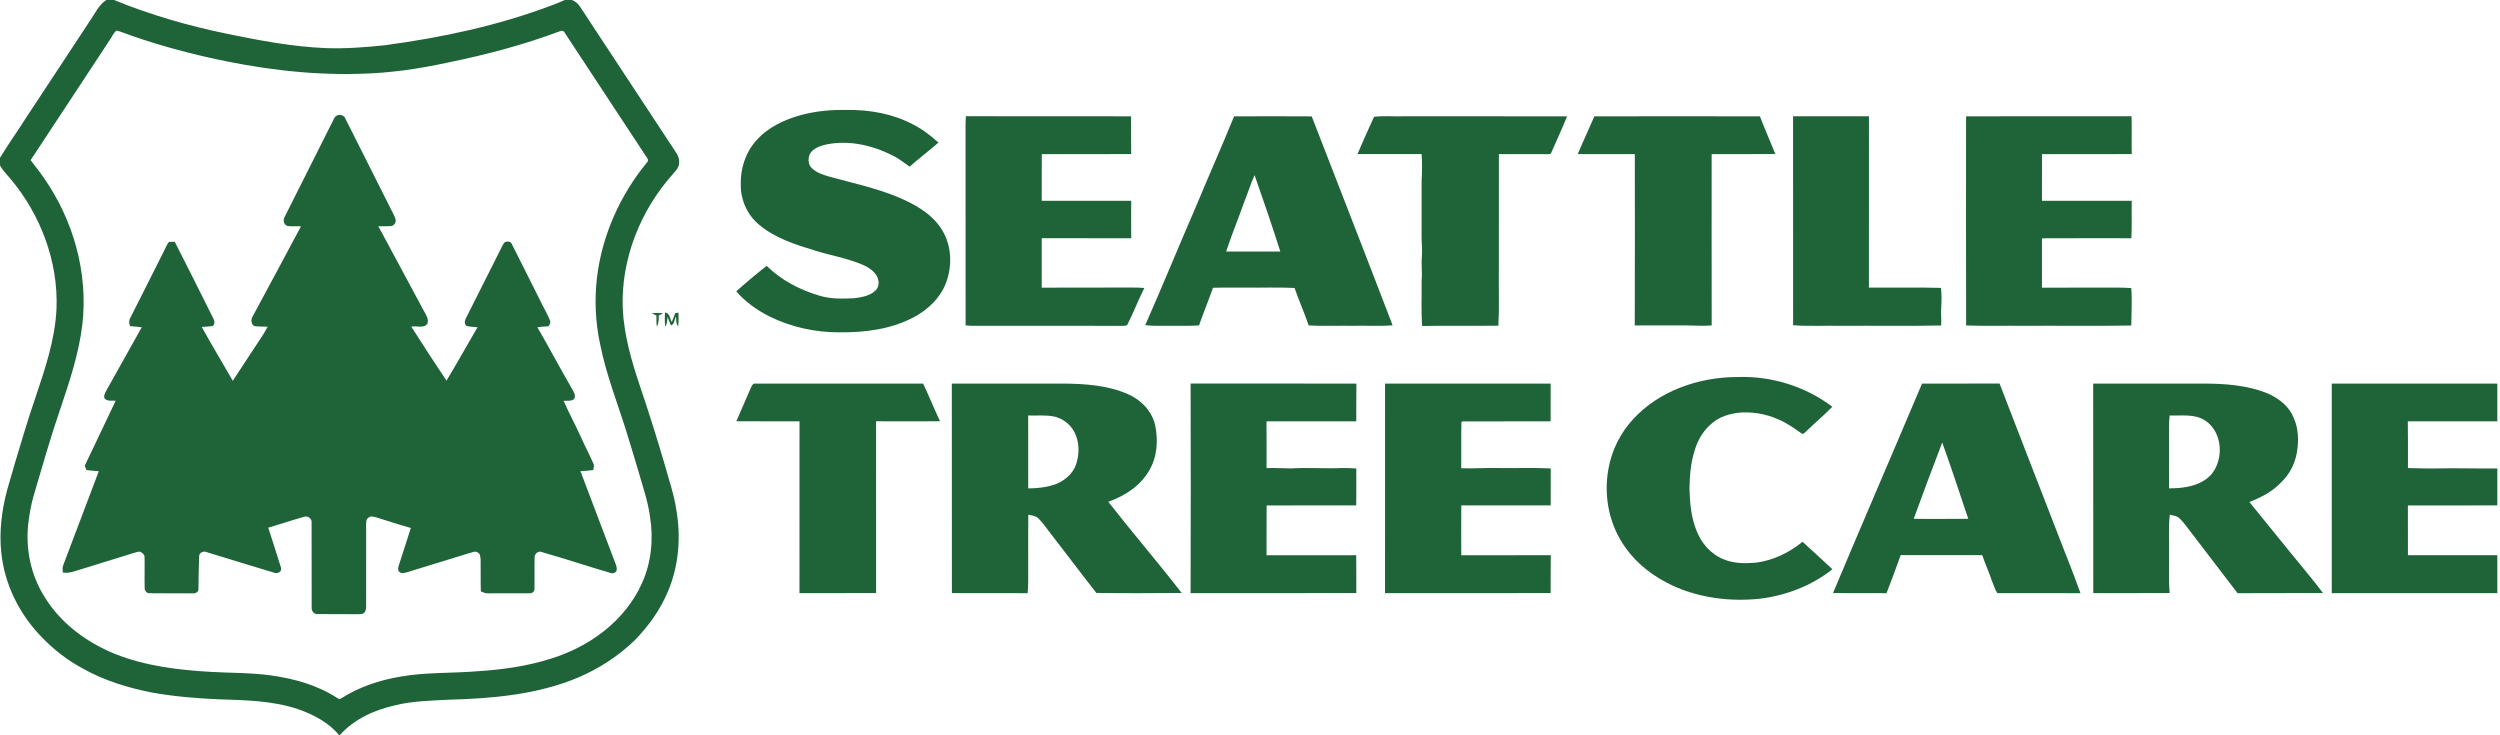 <svg width="663" height="195" viewBox="0 0 663 195" fill="none" xmlns="http://www.w3.org/2000/svg">
<g clip-path="url(#clip0_2210_4739)">
<path d="M28.183 0H30.236C39.97 3.981 50.121 6.901 60.418 9C68.974 10.762 77.602 12.392 86.35 12.758C91.605 12.942 96.853 12.557 102.076 11.994C117.11 9.98 132.07 6.804 146.286 1.429C147.466 0.999 148.627 0.511 149.778 0H151.65C152.614 0.327 153.371 1.048 153.908 1.895C162.028 14.177 170.067 26.511 178.194 38.787C179.035 40.148 180.328 41.49 180.095 43.223C180.108 44.362 179.271 45.206 178.585 46.008C169.86 55.696 164.638 68.706 165.152 81.813C165.478 88.914 167.503 95.793 169.75 102.493C172.127 109.472 174.313 116.512 176.396 123.584C177.411 127.358 178.747 131.057 179.319 134.941C180.635 142.237 180.066 149.943 177.159 156.799C175.122 161.704 171.975 166.096 168.263 169.87C163.965 174.003 158.885 177.301 153.41 179.643C142.563 184.215 130.653 185.247 119.008 185.564C114.267 185.816 109.475 185.897 104.838 187.032C99.324 188.257 93.881 190.702 90.082 195H89.968C87.168 191.608 83.132 189.49 79.038 188.067C72.234 185.777 64.981 185.69 57.879 185.454C51.961 185.198 46.043 184.694 40.209 183.643C33.855 182.382 27.559 180.467 21.899 177.259C17.961 175.148 14.378 172.386 11.273 169.175C5.672 163.538 1.766 156.175 0.566 148.297C-0.268 142.951 0.158 137.477 1.339 132.215C2.008 129.156 3.05 126.197 3.851 123.17C5.643 117.239 7.383 111.286 9.401 105.426C11.978 97.762 14.623 89.962 14.986 81.816C15.464 69.32 10.752 56.89 2.739 47.376C1.798 46.221 0.689 45.183 0 43.844V41.859C2.193 38.227 4.673 34.773 6.943 31.19C12.589 22.611 18.236 14.028 23.895 5.455C25.208 3.551 26.188 1.316 28.183 0ZM29.072 10.652C22.074 21.253 15.134 31.895 8.114 42.476C9.307 44.041 10.539 45.581 11.652 47.204C19.477 58.4 23.416 72.422 21.841 86.046C20.907 93.92 18.342 101.465 15.823 108.945C13.294 116.298 11.202 123.788 8.984 131.239C8.224 133.826 7.777 136.49 7.464 139.165C6.801 145.684 8.185 152.456 11.668 158.037C15.917 165.191 22.934 170.358 30.563 173.447C38.528 176.609 47.127 177.67 55.625 178.165C61.051 178.501 66.52 178.362 71.917 179.128C77.987 179.972 84.067 181.664 89.267 185.001C89.609 185.185 90.023 185.596 90.415 185.25C95.194 182.184 100.682 180.357 106.264 179.429C112.935 178.255 119.736 178.572 126.465 178.029C133.043 177.602 139.643 176.722 145.94 174.717C156.213 171.619 165.753 164.686 170.226 154.719C172.725 149.235 173.337 143.003 172.392 137.079C171.82 132.755 170.329 128.642 169.155 124.464C168.314 121.663 167.49 118.856 166.62 116.065C164.14 107.79 160.818 99.748 159.147 91.243C157.905 85.509 157.643 79.575 158.302 73.751C159.625 62.533 164.392 51.816 171.551 43.113C172.328 42.457 171.416 41.684 171.07 41.073C163.955 30.272 156.86 19.455 149.743 8.657C149.51 8.043 148.879 8.107 148.381 8.321C138.799 11.917 128.871 14.517 118.853 16.57C111.037 18.284 103.075 19.432 95.065 19.578C81.758 19.95 68.47 18.2 55.502 15.299C47.718 13.53 40.009 11.383 32.519 8.608C31.966 8.414 31.41 8.175 30.818 8.136C30.068 8.838 29.661 9.821 29.072 10.652Z" fill="#1F6438"/>
<path d="M212.57 30.472C216.534 29.418 220.658 29.072 224.752 29.159C230.754 29.091 236.866 30.191 242.195 33.033C244.649 34.275 246.845 35.967 248.87 37.816C246.37 40.002 243.715 42.001 241.228 44.197C240.106 43.43 239.042 42.583 237.887 41.872C232.254 38.712 225.576 37.014 219.151 38.305C217.518 38.693 215.69 39.288 214.782 40.811C214.248 42.03 214.264 43.725 215.357 44.643C216.612 45.846 218.326 46.354 219.949 46.849C226.048 48.524 232.274 49.859 238.143 52.272C242.415 54.092 246.771 56.43 249.435 60.379C252.411 64.664 252.685 70.436 250.8 75.219C249.271 79.08 246.114 82.081 242.512 84.031C236.513 87.262 229.544 88.203 222.808 88.128C216.379 88.19 209.921 86.793 204.139 83.963C200.815 82.285 197.694 80.102 195.256 77.263C197.866 74.918 200.559 72.664 203.315 70.494C207.13 74.262 212.027 76.832 217.136 78.356C220.176 79.342 223.41 79.229 226.559 79.093C228.542 78.818 230.741 78.482 232.215 76.998C233.266 75.998 233.173 74.287 232.487 73.114C231.565 71.597 229.961 70.679 228.357 70.035C224.438 68.434 220.237 67.733 216.211 66.468C210.992 64.893 205.591 63.186 201.348 59.622C198.25 57.1 196.443 53.129 196.452 49.148C196.297 44.86 197.668 40.439 200.588 37.241C203.683 33.713 208.11 31.679 212.57 30.472Z" fill="#1F6438"/>
<path d="M88.633 31.358C89.238 30.078 91.188 30.194 91.634 31.543C95.663 39.492 99.635 47.476 103.651 55.431C104.113 56.349 104.637 57.245 104.932 58.235C105.1 59.092 104.382 60.013 103.496 59.971C102.441 60.046 101.384 60.004 100.327 59.991C104.366 67.425 108.327 74.899 112.35 82.34C112.913 83.417 113.795 84.581 113.346 85.861C112.366 87.187 110.465 86.321 109.081 86.638C112.146 91.436 115.234 96.223 118.41 100.95C121.236 96.278 123.885 91.498 126.637 86.777C125.68 86.689 124.713 86.667 123.772 86.463C123.077 86.033 123.232 85.04 123.552 84.416C126.572 78.475 129.528 72.502 132.535 66.559C132.94 65.789 133.253 64.955 133.819 64.279C134.431 63.929 135.491 63.939 135.747 64.741C138.282 69.666 140.682 74.663 143.207 79.594C144.045 81.454 145.167 83.18 145.901 85.088C146.14 85.606 145.678 86.081 145.484 86.531C144.491 86.579 143.501 86.657 142.518 86.777C145.681 92.264 148.643 97.862 151.822 103.34C152.242 104.1 152.847 105.07 152.165 105.879C151.434 106.503 150.357 106.16 149.484 106.315C150.832 109.423 152.446 112.408 153.866 115.483C154.981 118.038 156.307 120.496 157.423 123.05C157.653 123.568 157.387 124.131 157.326 124.658C156.197 124.797 155.069 124.913 153.934 124.942C157.067 133.124 160.101 141.341 163.25 149.519C163.493 150.137 163.703 150.829 163.464 151.486C163.137 151.89 162.549 152.168 162.038 151.98C155.861 150.189 149.762 148.132 143.576 146.376C142.719 146.011 141.784 146.926 141.775 147.773C141.71 150.554 141.807 153.338 141.752 156.123C141.817 156.876 141.092 157.433 140.378 157.329C136.694 157.348 133.011 157.316 129.331 157.345C128.671 157.41 128.099 157.061 127.517 156.828C127.42 154.021 127.52 151.214 127.462 148.407C127.365 147.734 127.416 146.796 126.66 146.499C125.977 146.04 125.182 146.547 124.474 146.68C119.028 148.355 113.576 150.017 108.133 151.705C107.447 151.841 106.616 152.268 106.002 151.731C105.41 151.385 105.578 150.651 105.711 150.101C106.781 146.738 107.916 143.391 108.954 140.018C105.895 139.165 102.878 138.172 99.848 137.221C99.188 137.069 98.419 136.755 97.811 137.221C97.138 137.554 97.09 138.369 97.099 139.029C97.09 146.266 97.093 153.507 97.096 160.744C97.122 161.494 96.95 162.458 96.165 162.768C95.492 162.924 94.797 162.869 94.114 162.882C90.777 162.846 87.436 162.901 84.099 162.846C83.168 162.894 82.576 161.902 82.65 161.064C82.631 153.529 82.667 145.998 82.634 138.466C82.686 137.454 81.515 136.7 80.597 137.066C77.424 137.952 74.307 139.029 71.144 139.944C72.257 143.456 73.421 146.958 74.504 150.48C74.892 151.612 73.618 152.275 72.674 151.87C66.643 150.098 60.647 148.184 54.626 146.37C53.856 146.059 52.786 146.654 52.818 147.521C52.731 150.399 52.624 153.28 52.627 156.165C52.715 156.967 51.816 157.449 51.108 157.352C47.337 157.335 43.563 157.384 39.796 157.323C38.968 157.439 38.285 156.682 38.366 155.88C38.292 153.19 38.395 150.493 38.334 147.802C38.389 147.094 37.745 146.606 37.193 146.302C36.581 146.269 35.999 146.502 35.42 146.657C30.786 148.129 26.126 149.503 21.492 150.971C19.911 151.421 18.323 152.145 16.645 151.828C16.635 151.207 16.515 150.561 16.738 149.966C19.875 141.629 23.073 133.315 26.197 124.975C25.104 124.845 24.002 124.819 22.912 124.645C22.766 124.266 22.618 123.891 22.469 123.519C25.172 117.757 27.992 112.049 30.676 106.277C29.683 106.176 28.335 106.545 27.682 105.555C27.475 104.847 27.898 104.181 28.202 103.573C31.326 97.975 34.46 92.384 37.59 86.786C36.552 86.654 35.508 86.57 34.463 86.495C34.208 85.697 34.159 84.846 34.644 84.122C37.61 78.33 40.478 72.486 43.427 66.688C43.861 65.838 44.194 64.916 44.795 64.166C45.313 64.101 45.83 64.13 46.351 64.133C49.804 70.876 53.171 77.667 56.566 84.442C56.925 85.056 57.026 85.945 56.424 86.45C55.46 86.625 54.477 86.605 53.507 86.709C56.149 91.527 59.011 96.219 61.74 100.986C64.389 96.999 66.957 92.956 69.631 88.985C70.11 88.225 70.549 87.439 70.996 86.66C69.806 86.55 68.603 86.66 67.422 86.476C66.526 85.923 66.507 84.678 67.031 83.86C71.342 75.943 75.543 67.965 79.821 60.029C78.605 59.955 77.376 60.091 76.167 59.92C75.19 59.483 74.977 58.27 75.546 57.417C79.911 48.73 84.248 40.032 88.633 31.358Z" fill="#1F6438"/>
<path d="M256.161 30.818C270.756 30.864 285.35 30.818 299.947 30.844C299.931 34.181 299.986 37.519 299.993 40.856C292.089 40.905 284.186 40.863 276.285 40.882C276.24 45.005 276.302 49.128 276.266 53.251C284.176 53.258 292.086 53.245 299.996 53.261C299.976 56.569 299.967 59.878 300.002 63.186C292.092 63.166 284.179 63.189 276.269 63.173C276.253 67.545 276.269 71.917 276.263 76.289C284.315 76.237 292.367 76.289 300.423 76.26C301.438 76.247 302.457 76.283 303.475 76.37C301.865 79.591 300.584 82.97 298.938 86.172C298.528 86.46 297.997 86.382 297.535 86.418C284.373 86.385 271.215 86.408 258.053 86.405C257.39 86.401 256.73 86.353 256.077 86.295C256.051 68.632 256.071 50.968 256.064 33.305C256.061 32.477 256.1 31.646 256.161 30.818Z" fill="#1F6438"/>
<path d="M327.283 30.857C334.145 30.834 341.007 30.815 347.87 30.864C355.029 49.329 362.241 67.775 369.32 86.272C365.872 86.557 362.409 86.324 358.955 86.398C354.994 86.347 351.023 86.515 347.068 86.311C345.923 82.957 344.484 79.711 343.307 76.37C339.041 76.157 334.766 76.328 330.497 76.276C327.561 76.289 324.625 76.231 321.692 76.315C320.508 79.662 319.15 82.948 317.982 86.301C315.473 86.479 312.957 86.369 310.448 86.398C308.2 86.366 305.946 86.515 303.712 86.24C308.271 75.895 312.556 65.427 317.051 55.053C320.421 46.968 323.968 38.961 327.283 30.857ZM329.977 53.546C328.428 57.947 326.63 62.261 325.178 66.698C329.964 66.733 334.753 66.688 339.542 66.707C337.382 59.92 335.076 53.174 332.716 46.454C331.655 48.76 330.934 51.198 329.977 53.546Z" fill="#1F6438"/>
<path d="M364.398 30.974C366.979 30.657 369.611 30.931 372.214 30.841C386.673 30.854 401.128 30.815 415.586 30.86C414.286 34.117 412.779 37.289 411.392 40.507C411.234 41.076 410.48 40.795 410.066 40.885C405.882 40.866 401.694 40.901 397.509 40.866C397.49 50.852 397.493 60.835 397.496 70.821C397.422 76.004 397.639 81.195 397.38 86.372C390.644 86.463 383.901 86.32 377.168 86.45C376.842 82.437 377.075 78.401 377.016 74.378C377.23 72.221 376.881 70.064 377.088 67.91C377.227 66.077 376.978 64.246 377.007 62.413C377.02 57.562 376.994 52.708 377.016 47.857C377.149 45.529 377.188 43.191 377.013 40.862C371.341 40.853 365.669 40.885 360 40.866C361.41 37.545 362.901 34.256 364.398 30.974Z" fill="#1F6438"/>
<path d="M422.824 30.854C437.46 30.825 452.1 30.825 466.736 30.854C468.004 34.218 469.488 37.493 470.798 40.837C465.174 40.915 459.55 40.863 453.93 40.87C453.936 56.014 453.911 71.158 453.943 86.298C450.845 86.544 447.75 86.205 444.652 86.292C440.946 86.308 437.24 86.269 433.537 86.311C433.596 71.167 433.56 56.023 433.554 40.883C428.506 40.87 423.461 40.857 418.416 40.866C419.826 37.503 421.391 34.208 422.824 30.854Z" fill="#1F6438"/>
<path d="M475.519 30.831C482.226 30.847 488.936 30.854 495.646 30.831C495.624 45.975 495.643 61.119 495.636 76.263C502.01 76.328 508.387 76.173 514.758 76.344C514.93 78.161 514.923 79.992 514.797 81.816C514.703 83.316 514.91 84.82 514.797 86.32C505.972 86.501 497.137 86.35 488.309 86.401C484.05 86.327 479.781 86.566 475.532 86.252C475.512 67.778 475.541 49.306 475.519 30.831Z" fill="#1F6438"/>
<path d="M521.404 30.844C536.03 30.825 550.657 30.838 565.287 30.838C565.39 34.178 565.267 37.519 565.338 40.859C557.403 40.905 549.467 40.872 541.534 40.872C541.531 44.999 541.531 49.125 541.528 53.251C549.467 53.258 557.403 53.245 565.342 53.258C565.261 56.566 565.422 59.881 565.235 63.182C557.335 63.176 549.431 63.16 541.531 63.199C541.521 67.561 541.534 71.924 541.528 76.286C546.747 76.257 551.97 76.283 557.189 76.273C559.863 76.292 562.541 76.202 565.212 76.393C565.474 79.701 565.251 83.016 565.212 86.327C555.75 86.495 546.281 86.35 536.816 86.401C531.684 86.346 526.549 86.508 521.42 86.314C521.361 67.823 521.397 49.335 521.404 30.844Z" fill="#1F6438"/>
<path d="M179.083 83.022C179.367 82.987 179.649 82.951 179.937 82.919C179.959 84.125 179.998 85.338 179.859 86.541C179.199 85.832 179.393 84.827 179.287 83.954C178.811 84.684 178.869 86.049 177.951 86.298C177.573 85.567 177.311 84.788 177.049 84.012C176.932 84.891 176.987 85.862 176.409 86.599C176.257 85.367 176.302 84.125 176.347 82.89C177.618 82.919 177.641 84.545 178.161 85.396C178.459 84.6 178.756 83.805 179.083 83.022Z" fill="#1F6438"/>
<path d="M172.845 83.064C173.838 82.964 174.843 82.948 175.836 83.093C175.481 83.32 175.102 83.494 174.701 83.62C174.721 84.639 174.721 85.7 174.2 86.612C174.054 85.645 174.084 84.668 174.087 83.695C173.666 83.494 173.246 83.29 172.845 83.064Z" fill="#1F6438"/>
<path d="M433.017 111.25C440.011 103.589 450.615 99.98 460.821 99.987C469.759 99.657 478.795 102.47 485.932 107.871C483.636 110.228 481.113 112.343 478.743 114.626C478.475 114.83 478.122 115.273 477.776 114.943C475.842 113.585 473.899 112.201 471.716 111.266C468.265 109.711 464.401 109.067 460.637 109.497C458.425 109.853 456.19 110.516 454.415 111.932C451.87 113.84 450.166 116.712 449.338 119.755C448.345 122.96 448.096 126.336 448.054 129.673C448.157 133.373 448.468 137.15 449.878 140.61C451.126 143.996 453.71 146.981 457.106 148.326C459.803 149.458 462.807 149.467 465.672 149.218C470.225 148.639 474.494 146.557 478.038 143.688C480.709 146.078 483.322 148.526 485.948 150.965C480.438 155.353 473.621 157.946 466.661 158.787C458.839 159.592 450.745 158.603 443.569 155.295C438.747 153.034 434.291 149.762 431.193 145.383C426.795 139.439 425.21 131.613 426.556 124.379C427.387 119.499 429.696 114.911 433.017 111.25Z" fill="#1F6438"/>
<path d="M199.058 103.004C199.333 102.415 199.644 101.529 200.468 101.733C215.253 101.73 230.038 101.72 244.82 101.736C246.372 105.035 247.75 108.414 249.286 111.719C243.637 111.751 237.987 111.758 232.338 111.725C232.357 126.908 232.347 142.094 232.344 157.277C225.569 157.322 218.794 157.271 212.019 157.303C212.026 142.114 212.003 126.924 212.032 111.735C206.444 111.729 200.859 111.745 195.275 111.725C196.5 108.802 197.826 105.924 199.058 103.004Z" fill="#1F6438"/>
<path d="M252.423 101.73C262.28 101.717 272.133 101.727 281.99 101.724C287.782 101.772 293.764 102.176 299.139 104.524C302.622 106.051 305.532 109.048 306.363 112.835C307.194 116.874 306.881 121.327 304.688 124.91C302.35 128.936 298.214 131.54 293.92 133.082C300.297 141.225 307.046 149.077 313.378 157.255C305.84 157.32 298.295 157.346 290.76 157.245C286.466 151.79 282.307 146.218 278.048 140.73C277.165 139.572 276.331 138.363 275.254 137.377C274.565 136.74 273.563 136.717 272.706 136.487C272.644 141.115 272.69 145.746 272.677 150.373C272.654 152.686 272.764 155.004 272.525 157.31C265.831 157.281 259.137 157.323 252.442 157.287C252.41 138.77 252.449 120.25 252.423 101.73ZM272.673 110.187C272.673 116.635 272.677 123.08 272.68 129.528C275.163 129.512 277.679 129.231 280.027 128.38C282.43 127.42 284.609 125.557 285.418 123.035C286.168 120.667 286.275 118.029 285.402 115.681C284.487 112.942 281.961 110.811 279.102 110.39C276.974 110.031 274.814 110.267 272.673 110.187Z" fill="#1F6438"/>
<path d="M315.751 101.72C330.407 101.73 345.059 101.723 359.715 101.723C359.667 105.058 359.718 108.395 359.683 111.732C351.747 111.742 343.811 111.739 335.879 111.735C335.917 115.868 335.892 120.004 335.892 124.137C338.081 124.069 340.27 124.199 342.463 124.221C346.88 123.943 351.304 124.328 355.721 124.124C357.047 124.108 358.373 124.144 359.699 124.241C359.657 127.5 359.741 130.763 359.663 134.026C351.747 134.055 343.831 134.007 335.914 134.052C335.866 138.453 335.914 142.855 335.888 147.253C343.814 147.262 351.737 147.278 359.663 147.246C359.715 150.59 359.693 153.934 359.696 157.281C345.047 157.313 330.394 157.287 315.745 157.294C315.809 138.77 315.803 120.247 315.751 101.72Z" fill="#1F6438"/>
<path d="M367.318 101.727C381.957 101.73 396.594 101.71 411.233 101.739C411.23 105.07 411.236 108.401 411.227 111.732C403.398 111.774 395.572 111.719 387.746 111.764L387.571 111.975C387.461 116.039 387.578 120.111 387.523 124.176C390.931 124.302 394.346 124.024 397.761 124.124C402.256 124.176 406.758 124.011 411.249 124.224C411.233 127.494 411.243 130.763 411.246 134.032C403.339 134.029 395.436 134.032 387.532 134.029C387.503 138.437 387.51 142.845 387.532 147.252C395.442 147.233 403.352 147.285 411.266 147.23C411.204 150.583 411.269 153.937 411.227 157.29C396.587 157.306 381.948 157.293 367.311 157.293C367.308 138.77 367.295 120.25 367.318 101.727Z" fill="#1F6438"/>
<path d="M509.72 101.736C516.572 101.707 523.425 101.746 530.277 101.71C535.076 114.196 539.943 126.656 544.775 139.132C547.074 145.202 549.564 151.201 551.75 157.316C544.383 157.258 537.02 157.316 529.656 157.294C528.486 155.159 527.897 152.763 526.94 150.528C526.49 149.442 526.06 148.346 525.698 147.227C518.487 147.21 511.272 147.214 504.057 147.23C502.867 150.612 501.593 153.966 500.306 157.31C495.572 157.274 490.841 157.313 486.11 157.287C493.897 138.738 501.891 120.269 509.72 101.736ZM515.078 117.356C512.485 124.069 509.995 130.825 507.521 137.583C512.342 137.667 517.164 137.59 521.983 137.59C519.693 130.841 517.517 124.053 515.078 117.356Z" fill="#1F6438"/>
<path d="M555.113 101.727C564.75 101.72 574.39 101.72 584.03 101.727C589.944 101.714 596.04 102.111 601.564 104.417C604.364 105.688 607.019 107.735 608.219 110.652C609.587 113.579 609.684 116.945 609.115 120.082C608.617 122.986 607.207 125.725 605.095 127.778C602.792 130.32 599.678 131.885 596.545 133.137C600.092 137.506 603.63 141.894 607.187 146.26C610.146 149.933 613.234 153.507 616.071 157.28C608.513 157.326 600.956 157.255 593.398 157.316C589.369 152.026 585.326 146.745 581.281 141.467C580.217 140.157 579.308 138.718 578.089 137.548C577.413 136.801 576.346 136.746 575.441 136.5C575.033 139.815 575.315 143.162 575.237 146.492C575.305 150.085 575.069 153.688 575.405 157.271C568.65 157.326 561.891 157.274 555.135 157.303C555.113 138.777 555.145 120.253 555.113 101.727ZM575.389 110.189C575.137 112.256 575.253 114.342 575.234 116.418C575.221 120.78 575.256 125.146 575.221 129.508C579.156 129.528 583.538 128.913 586.377 125.899C589.88 121.822 589.443 114.549 584.78 111.496C581.97 109.695 578.535 110.303 575.389 110.189Z" fill="#1F6438"/>
<path d="M618.386 101.736C633.019 101.733 647.652 101.736 662.289 101.736V111.739C654.375 111.732 646.465 111.748 638.555 111.732C638.63 115.868 638.572 120.001 638.588 124.134C641.097 124.166 643.607 124.276 646.119 124.231C651.507 124.098 656.895 124.299 662.289 124.234V134.039C654.382 134.036 646.478 134.023 638.572 134.046C638.601 138.444 638.594 142.845 638.585 147.243C646.485 147.249 654.388 147.243 662.289 147.246V157.3C647.652 157.303 633.019 157.297 618.383 157.303C618.393 138.78 618.383 120.26 618.386 101.736Z" fill="#1F6438"/>
</g>
<defs>
<clipPath id="clip0_2210_4739">
<rect width="662.289" height="195" fill="white"/>
</clipPath>
</defs>
</svg>
